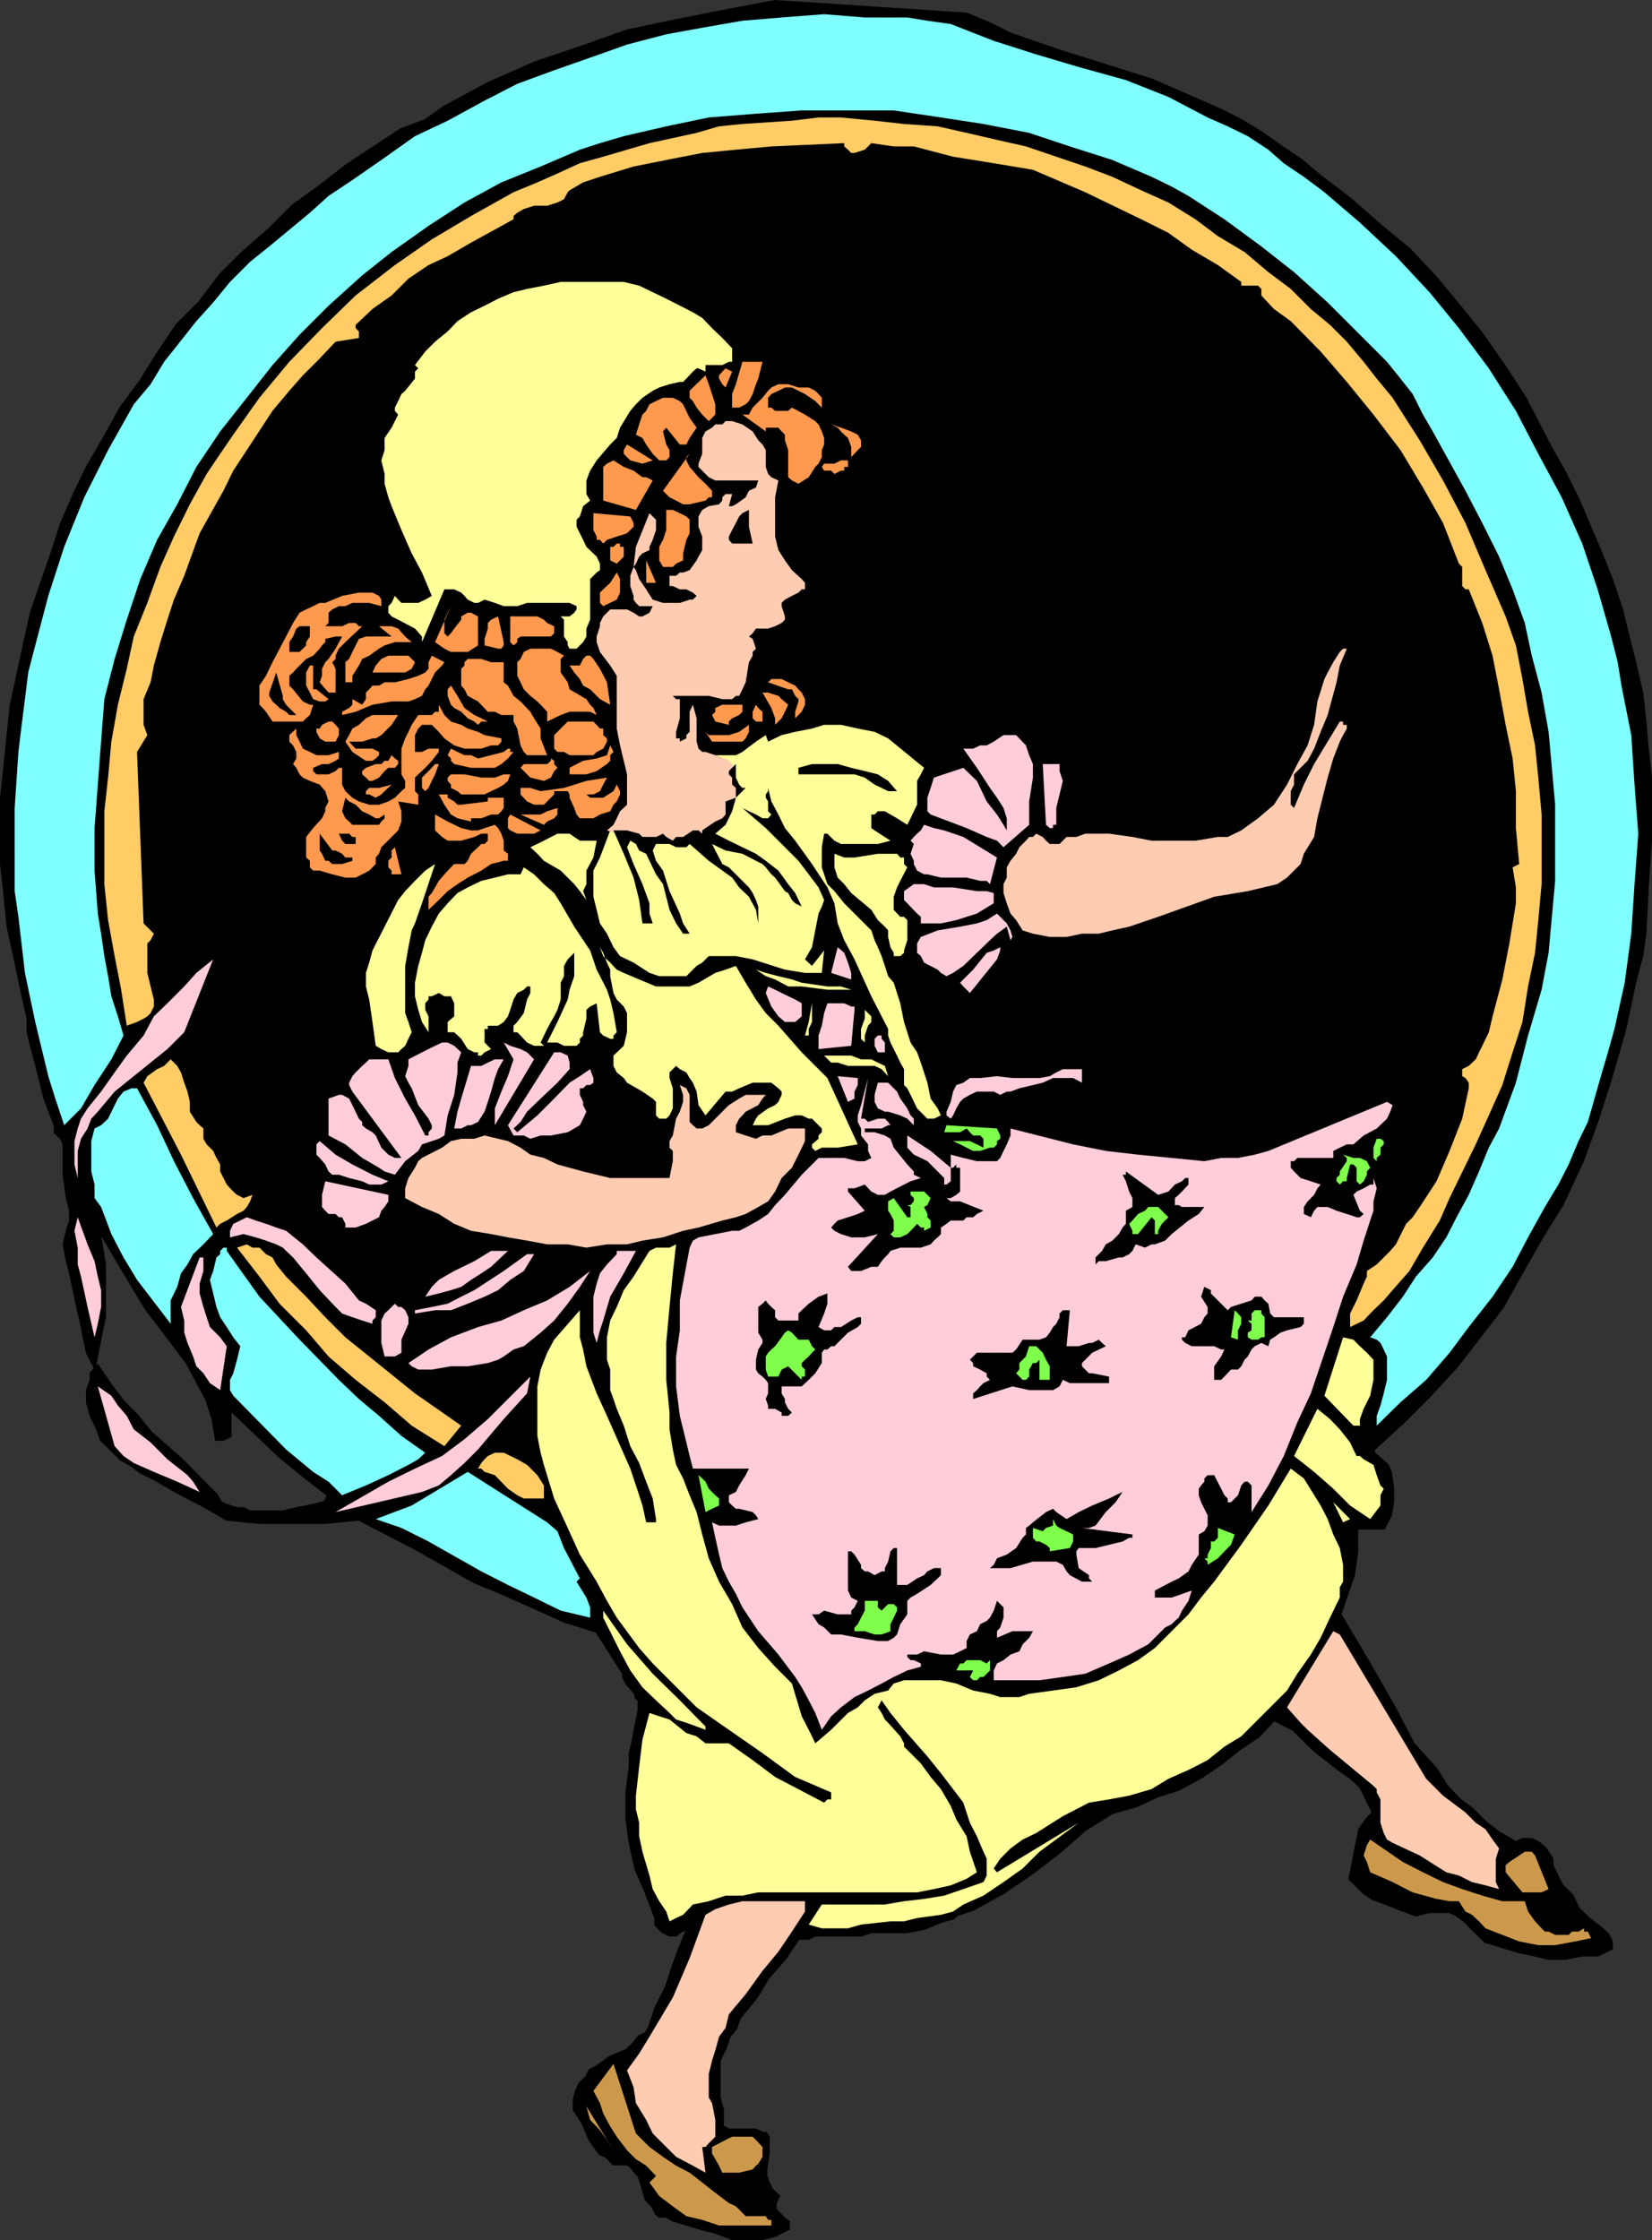 <svg xmlns="http://www.w3.org/2000/svg" width="353.68" height="479.483"><rect width="100%" height="100%" fill="#333333" stroke="none"/><path stroke="#000" stroke-miterlimit="10" stroke-width=".68" d="m206.942 3.041 5 2.102 4.398 2.2 10.5 3.597 19.703 6.203 10.098 4.398 4.8 2.102 4.301 2.2 4.301 2.597 4.098 2.902 4.3 2.899 4.301 3.601 6.301 4.8 6.5 5.7 6.2 5.098 5.8 6.203 4.797 5.797 5 6.203 5 7.2 4.102 6.3 5.8 11.2 2.899 5.097 2.8 5.703 4.801 11.297 2.2 5.5 2.199 6.5 1.402 5.8 1.399 5.5 1.5 6.5.699 6.2.5 5.8.699 6.2v13.5l-.7 10-.5 9.902-.698 4.8-1.5 5.7-2.102 9.899-2.898 10.101-2.899 9.098-3.3 9.101-4.403 9.399-4.297 6.902-4.101 7.2-4.301 7.699-5 6.5-4.801 6.199-5.797 6.3-5.703 5.7-5.598 5.101-.699.7v.699l.7.703.8.7 1.399 1.198.699 1.5.5 3.602v2.898l-.5 2.801-1.399 2.7h-5.8v5l-.7 5.1-1.402 4-1.5 4.4 4.3 7.199 3.602 6.199 4.098 7.203 3.602 7 5.101 5.7 2.098 3.398 2.699 2.902 2.8 2.098 2.903 2.902 2.899 2.2 3.601 2.097 1.399-.7h2l1.398.7 1.402 1.203 1.5 2.2v1.398l.7 1.5.699 1.402.699 1.398 2.203 2.2 1.399 2.902 2 1.898 2.8 2.2.801.699.7.703.699 1.398v1.5l-2.899 1.399h-3.3l-3.602.703h-3.598l-2.902-.703-3.399-.7-7.199-2.199-2.902-2.8-1.399-1.5-1.902-1.399-1.5-.7h-4.297l-2.902.7-3.301-1.2-4.297-1.702-1.5-.5-2.101-1.399-2.899-2.898 1.399-7.203.699-3.399 1.5-2.101 1.402-1.5-.703-1.399-.7-1.398-.698-1.5-.801-1.402-2.098-1.899-2.203-1.5-5.5-4.3-2.898-2.9-1.399-1.401-4.3-2.2-3.403 3.602-4.297 2.898-3.601 2.899-4.301 2.902-4.801 2.598-4.398 1.402-4.801 2.2-5 1.398-5.801 3.601-5.5 4.801-5.7 4.399-6.3 4.3-6.5 3.602-3.598 1.2-.699.698-2.601.7-3.602 1.5-3.598.699h-7.699l-2.203.703h-9.797l-1.402.7h-2.2l-2.898 4.3-3.601 4.098-2.602 4.3-3.598 4.399-.699 2.101-1.5 1.899-.703 2.203-1.398 2.898v7.899l.699 2.601v3.602l1.402.797h5.797l1.402.703h.7l.5.7v3.597l-.5 3.402v1.399l.5 1.402.699 1.5 1.5 1.398-.7 1.5v1.399l.7.703 1.402 1.5.7.398v1.5l-1.403.7-1.398.699-2.7.703h-6.5l-3.601-1.402-2.801-.7-6.297-1.898-1.402-.8h-1.5l-.7-.7-.699-1.402-1.402-1.5-.797-2.801-.703-2.2-.7-.699-.5-.699-.698-.8-.7-.4h-2.902l-1.398-1.5-1.5-.702-2.102-2.899-1.5-3.601-1.898-2.899v-2.101l.5-1.899.699-1.5 1.402-1.398.797-1.5 1.402-.703 2.899-2.098 3.601-1.5 1.399-1.402 1.199-1.5 1.5-.7.703-1.199.7-2.101.699-2.2 2.199-4.3 1.402-4.297 1.5-4.102 2.098-5.101-.7.8-1.398.7-.8.703h-1.403l-1.398-.703-.801-.7-.7-.8v-1.399l-2.101-5.5-2.2-5.101-1.198-5.5-.7-5v-5.797l.7-5.5v-2.902l.699-2.899.5-2.8.699-3.4v-2.202l-.7-.7v-.699l-1.898-2.199-.699-1.402v-.7l-5.8-9.097-7-2.203-6.403-2.899-6.5-2.898-6.297-2.602-12.703-7.199-12-6.2-7.2.7H55.544l-7-.7-5-2.901-5.601-2.899-5-2.902-2.899-1.399-1.902-1.5-2.2-1.199-4.3-4.3-.7-2.102-1.398-2.899-.8-2.898v-2.602l.8-2.199v-1.402l1.399-1.5 2.898 4.3 2.602 3.403 2.898 2.898 2.902 3.602 6.5 5.7 6.2 6.3 1.398 1.398.8 1.5 1.403.7 2.2.699h1.398l1.402.703h7l2.899-.703 3.601-.7 2.598-.699.699-1.5-5.5-4.3-5-4.098-10.598-10.102v5.801l-1.402.7h-1.5l-.7-4.301-1.398-4.301-2.199-4.098-1.902-3.601-5.801-7.7-2.797-3.601-2.203-3.598-8.398-14.101.699 3.601.699 4.3v11.298l-.7 3.3-.698 3.602-.7 3.598-1.5-2.899-.699-3.3-.703-3.598-.7-2.902-1.5-7.2-.698-2.601-.7-3.598.7-2.902.699-2.2v-2.097l-.7-2.703-.699-5v-6.5l-.5-1.2-1.402-1.398v-1.5l-2.2-5.7-2.097-8.401-.8-2.899-.7-2.902v-2.899l-1.402-6.199-1.5-7.2-1.399-6.3-.699-7.2-.703-6.202v-14.2l.703-6.398.7-7 .699-6.5 1.5-6.902 1.398-6.5 1.402-6.297 2.2-6.402 2.199-6.301 2.101-6.5 2.7-6.2 2.8-5.8 3.598-6.2 3.602-6.5 4.101-5.5 3.598-5.8 4.3-6.399 4.801-4.8 4.399-5.801 5-5 5.5-4.797 5.101-5.102 5.7-4.101 5.5-4.297 6.5-4.3 5.5-3.602 5.101-1.899 4.098-2.902 9.3-5 9.899-4.399 9.8-3.3 10.102-3.598 10.5-2.203 10.598-2.098 10.602-2 41 2.7"/><path fill="#7fffff" d="m203.543 5.143 9.2 3.598 9.097 2.902 9.102 2.7 10.101 2.8 9.098 3.598 8.402 4.402 4.297 1.898 4.3 2.102 4.403 2.898 3.297 2.899 4.3 2.902 4.403 3.3 7.598 6.5 7.699 7.2 7.203 7.7 6.297 7.699 6.402 8.601 5.801 9.098 4.797 9.203 5 9.297 4.402 9.902 3.301 9.8 2.899 10.099 1.398 5.5.8 5 2.102 10.601.7 10.598.8 10.5-.8 10.8-.7 10.602-1.402 10.5-2.2 9.899-1.398 5-1.5 5.101-2.8 9.8-2 4.099-2.102 5-2.2 4.3-2.898 4.801-3.601 6.5-3.301 6.3-4.297 6.4-5.101 6.5-4.102 5.5-5 5.8-5.5 4.8-5.098 5v-2.1l.801-2.2.7-2.601.699-2.899v-5l-.7-1.5-.699-1.402-.8-.7-1.403-.5 3.602-4.3 3.398-4.399 2.8-4.3 3.602-4.098 2.899-4.3 2.199-4.302 2.602-4.8 2.199-5 2.101-5.098 2.2-4.102 3.601-9.8 2.598-10.098 2.902-9.8 1.5-7.903 1.399-15.399v-16.3l-.7-7.899-.699-7.7-1.5-8.401-2.101-7.899-1.5-7-2.602-7.2-2.898-7-3.602-7.202-3.598-6.899-7-12.699-2.101-3.601-2.2-4.399-2.601-3.3-2.898-3.602-12.7-12.7-7.199-6.5-7-5.5-7.902-5.8-7.7-5-3.601-2-4.297-2.098-8.402-3.601-9.098-2.899-8.703-2.902-9.797-1.899-9.101-1.398-10.102-1.5h-19.7l-9.8.7-10.098.8-9.101 1.898-9.098 2.102-5.101 1.5-4.301 1.398-8.399 3.602-8.402 3.398-7.898 4.301-7.7 5-7.902 5.598-6.297 5-7.203 6.5-6.2 6.203-5.8 6.5-5.5 7-5.7 7.2-5.097 7.597-4.101 8-4.301 7.601-3.598 8.399-2.902 8.703-2.598 8.398-2.203 8.602-.7 9.098-.698 9.199-.7 9.3v9.102l.7 9.2.699 4.3.699 4.8.8 4.298.7 4.3 1.402 4.301 1.2 4.102-2.602 5.098-3.598 5.5-2.902 5-2.2 2.199-1.398 1.402-1.902-5.7-1.5-4.8-2.797-11.601-2.203-10.5-1.398-12-.801-5.5V172.94l.8-12 .7-5.797.699-5.5.703-5.703 1.5-5.797 2.797-10.602 3.402-10.5 4.301-10.601 5.098-10.098 5.5-9.8 3.601-4.301 2.899-4.801 6.902-8.7 3.598-4 3.601-4.398 4.301-4.3 4.098-3.301 8.699-7.2 4-3.601 5.102-3.399 6.199-4.3 7.199-5.098 7-3.3 7.902-4.302 7-3.601 7.899-2.899 7.699-2.699 7.902-2.8 8.399-2.2 7.699-1.402 8.602-1.5 8.398-.7 9.102-.699 8.699.7h9.101l4.301.699 5 .703"/><path fill="#fc6" d="m276.34 61.842 4.3 4.3 4.102 3.4 3.598 3.6 3.602 4.298 2.8 3.601 3.399 4.102 5.8 9.098 5 8.601 4.801 9.098 4.301 10.101 4.297 9.899 2.203 6.203 1.399 7.2 1.199 7 1.5 7.198.699 6.899.703 7.902v14.899l-.703 7.699-.7 7-1.5 7.203-1.198 7.598-2.102 6.5-2.2 7-2.898 6.5-2.8 6.199-5.602 11.5-2.098 4.8-3.601 5.801-2.899 5-3.601 4.102-1.899 2.2-2.199 2.097-2.101 2.203-2.899 1.398v-2.898l.7-1.402.699-1.399 1.5-3.601.699-1.5v-1.2l2.101-1.398 1.5-1.5 1.399-1.402 1.199-1.399 2.203-4.402 1.399-1.399 1.5-2.199 3.601-5.5 2.797-6.5 2.703-6.902 1.399-6.5v-1.2l-.7-1-.699-.398v-1.5l1.399-.7 1.5-1.401.699-1.5.699-1.399 1.402-2.902.801-3.399 2.098-7.898 1.5-7.703.699-4.297.703-4.3v-3.403l-.703-4.297 1.402-.703-.699-7.7v-7.898l-.703-7-1.5-7.2-1.398-7.6-1.399-7.2-2.203-7-2.898-7.2h-.7l-.699-.702v-4.098l-.703-.7-3.398-8.702-4.301-7.598-4.801-8-5.797-7.601-5.703-7-5.598-6.5-6.402-6.5-3.598-2.598-2.699-2.902v-1.399l-.703-.7h-3.598v-.8l-5-3.601-5.601-3.301-5-3.598-5.801-2.902-12-5.797-11.2-4.8-8.398-1.403-8.699-1.399-8.402-2.199h-4.301l-4.797-.7-1.402 1.4-2.2.699h-.699l-.699-.7-.8-.699v-.7l-15.602.7-7.598.7-7.203.699-7.7 1.5-7 1.402-7.198 2.2-3.602 1.198-2.898 1.7-.399.402-.8 1.5-1.403.7-2.2.698h-2.8l-2.2.7-1.398.8-.8.7v.699l-9.102 5-5 2.902-4.098 1.899-4.3 2.902-3.602 3.598-4.098 2.902-3.601 3.398v.7l.699.699v1.402l-5 .8-3.398 3.599-3.602 3.601-2.898 3.3-3.602 4.298-5.5 8.402-2.898 4.399-2.102 4.3-5.098 9.102-3.3 9.098-2.2 5.101-1.402 4.3-1.5 4.798-1.398 5-.7 3.601-1.5 3.602v5.5l.801 2.2-2.203 3.597 1.402 36.703 2.2 2.2-.7 1.398-.699.699v6.3l.7 2.903.699 2.797v1.5l-.7 1.402-.699.7-.8.5-1.403.699-2.2.8-1.198-7.699-1.399-7.2-1.402-7.702-.801-7.7v-15.597l.8-7.203.7-7.7 1.402-7.898 1.899-7.7 1.5-6.901 2.902-7.2 2.797-7.699 2.902-6.5 3.399-6.902 3.601-6.5 2.899-4.297 2.8-4.102 5.602-7.898 6.399-7.703 7-7.2 7.199-7 8.402-6.5 7.899-5.5 8.398-5 9.102-5.097 5.101-2.102 4.297-1.898 4.8-2.203 5-1.399 9.903-2.898 10.098-2.203 4.8-1.399 5-.5 10.602-.699 5.7-.7h4.8l7.2.7 6.3.7 7.2.5 6.199 1.398 6.5 1.5 6.199 1.402 6.5 2.2 6.199 2.1 5.8 2.2 6.2 2.899 5.8 2.601 5.802 3.598 4.8 3.601 5.7 3.399 5.101 4.3 4.797 3.602"/><path fill="#ff9" d="m136.84 61.143 5.8 2.797 5.7 2.902 2 1.2 2.102 2.199 2.199 2.101 2.101 2.2v2.898h-.699l-1.402.703h-3.598v1.398l-1.5-.699h-.402l-.801.7-1.398 1.5-.7.699h-.699l-2.203.5-2.2.699-1.398.703-2.199 1.5-1.402 1.398-1.2 1.399-2.199 3.601-.699 2.2-1.402 1.402-2.899 3.398-1.402 2.2-.797 2.101v2.899l.797 1.402-1.5 1.2-.7 2.198-.698.7v1.5l.699 1.402.699 1.398.703 1.5 2.2 2.102.699 1.5v1.398l-.7.5-1.402 1.399v8.703l-.797 1.898v1.7l-.703 1.199-1.398 1.402h-1.5l-.399-.7v-.702l-.8-1.2v-3.597l-.7-.703h1.899l1-.797.5-.703v-.7l-1.5-.699h-9.102l-2.098.7h-2.902l-1.898-.7-2.2-.699-1.402.7h-.797l-1.402-.7-.7-.8-.699-.7-1.5-.7h-2.101L90.34 137.44v-1.2l-1.5-1.699-3.598-1.898-1.402-.703-.7-.797v-1.402l.7-.7.703-1.5.7.801.699.7h3.601l1.5-.7 1.399-.8-2.102-5-2.2-4.102-2.198-5-2.102-5.098-.7-1.902-.8-2.899v-2.101l-.7-2.899.7-2.199v-2.601l1.5-2.2 1.402-2.8-.699-.801v-.7l.7-1.398.699-1.5.8-.7 2.098-2.6v-1.5l.703-.7-.703-.7 2.203-2.901 2.098-2.098 2.699-2.203 2.102-2.2 2.898-1.898 2.902-1.402 2.899-1.5 3.3-1.399 2.899-.699 3.602-.7 3.601-.8h13.5l3.297.8"/><path fill="#ff994d" d="m163.242 77.44-.902 3.601-.5 1.2-.7 2.101-.8 1.5-.7.7-1.398.699h-1.5v-2.899l.801-2.101 1.399-4.801h4.3m-7.902 5.5-.7-.7-.698-1.199v-.699l.699-.8.699-.7 1.402.7-1.402 3.398m-2.2 5.8-1.398 1.403-1.402-1.402-1.2-1.5-.8-1.399-.7-.7v-1.5l.7-.702 2.703-2.598.7 1.899.699 2.101.699 2.2v2.199m22.801-2.2v.7l-1.399-1.399-2.203-1.5-1.398-.7-1.399-.702h-1.5l-1.402.703-1.5.7-.7.8v2.098h.7l.8.699h2.801l.801-.7 2.797 1.5 2.203 1.403.7.7.699 1.5.5 1.398v1.402l-.5 1.2v1.5l-.7 1.398-.699.699-1.402 2.203-2.2 1.398-1.398-.699-.8-.7v-5.8l-.7-2.101v-1.2l-.703-.699-.7-.8h-2.698v.8l-5-3.601h1.398l.8-1.5 2.102-2.098 1.2-1.5.699-.703 1.5-.7h2.101l2.2.7h2.199l1.402.703.7.7.699.8v1.398m-26.802 5-1.5 2.2-.698 1.402h-1.399l-2.902-3.602-.7.801.7 2.8.699 1.2v1.5l-.7.7h-1.5l-1.398-1.4-1.402-2-.797-1.401-1.402-.7.699-2.199.703-2.101.797-.801.703-1.399 1.399-.699 1.5-.7h2.101l1.5.7.7.7 1.398 2.898 1.5 2.101"/><path fill="#ff9" d="M142.64 179.94h6.903l1.5-.797 1.399-.703 1.5-1.2.699-1.398.699-1.5 1.402-2.101.801-2.2.7-1.398-.7-1.5-.8-2.8-.7-1.5-1.402-.5-1.5-.7h4.402l1.399-.703 2.898-2.2 2.102-1.398.5 1.399 2.898-1.399 2.902-.7 3.598-.702 2.602-.797h3.601l3.598.797 3.601.703 2.899 1.398 7.699 6.301-.7 1.399-.8 1.402v5.098l-.7 1.402-.698 1.5-.7 1.398-2.199-1.398-1.402-.8-1.2-.7h-1.5l-.699.7h-.699v2.898l.7.5 3.398 2.199-2.7.703h-7.898l-1.402-.703-1.5-1.5h-.7l-.5 2.902v4.3l1.2 3.599 1.5 1.5 2.101 2.601 5.801 5.8.7 2.099.699 1.5.8 1.902.7 2.098.699 2.199 1.199 1.402 1.402 4.399.801 4 .7 2.199.699 2.203 1.398 2.098.8 2.199 1.403 4.3.7 3.403 1.5 2.098.699 1.5-1.5.699h-1.399l-.703-.7-1.5-1.5-1.398-2.898-.7-1.402-.699-.7v-3.398l-.8-1.402-.7-1.5-1.402-2.797-.5-1.5v-1.402l-3.598-7-3.601-7.899-2.2-4.101-1.402-3.598-.7-4.3-1.5-3.403-3.3-5-3.598-5-2.199-2.7-1.402-2.898-1.5-2.8-.7-2.9v.7l-.5.7v.699l.5.8v2.102l.7.7-.7.8h-1.199l-1.402-.8-1.5-.7-1.398-.703 5 4.3 7 7 2.199 2.903 2.101 2.797 1.2 2.703-.5 1.398-.7 1.5-.699 3.602-.703 3.598-.7 1.199-.8 1.402 1.5 1.399 2.602-3.301-.5 4.8h-3.602l-4.297-.699-6.902-2.199-3.598-.7h-5.8l-1.403 1.4-1.2.699-2.198 2.199h-5.801l-2.098-.7-3.402-2.199-2.899-1.398-1.402-1.902-1.398-2.899-1.5-2.2-.7-2.901-.699-2.801v-5.598l1.399-2.8 2.199-5.801 5 1.402 2.699.797h4.3"/><path fill="#ffccb2" d="M163.942 98.541v1.399l.5 1.5.699.703 1.5.7-.7 3.597v8.402l.7 2.899 1.402 2.199 1.5 2.101 2.098 1.899.699.8v1.403h-.7l-.698.7-1.399.698-1.5.801-.703.7v.699l.703 2.199v.703l-.703.7-1.398.698-1.5.5h-2.602l-.7 1-.8.7.8.5.7 2.101-.7.7v.8l-.8 1.399-.7 4.3-.698 1.5-.7 1.399h-.699l-.8.703h-2.102l-2.899-.703h-7.699l.7.703h.8v4.098l-.8 2.902v1.398h.8v.7l1.399-.7v-.699l.699-.7v-4.3l.699-1.5.8 2.899v5l.403 1.5.797.699h.703l2.098.703 1.5.7h.699l.703.5.7.698.8 2.2v.699l.7 1.5v1.402l-.7.7v1.5l-1.5 2.1-.703.7-.7 2.2-1.5 1.199-1.398.699-1.402.703-2 .797h-6.398l-4.399-.797h-3.3l-4.301-1.402 1.398-1.2.703-1.398.7-1.5 1.5-1.402v-6.5l-1.5-6.2-.7-3.601v-11.297l-1.402-2.203-2.2-2.899-.699-2.101v-1.2l.7-2.199v-.699l.699-1.402.8-.797.7-.703h3.601l1.399.703 1.199.797h.703l1.5-.797.7-1.402h-2.903l-.7-.7-.5-.699v-.8l-.698-2.102v-2.2l.699-1.898.5-4.3 2.902-7.2 1.399 1.399v2.199l-.7 2.101-.699 1.5v.7l-1.5.699-.703.703-.7 1.5-.5.7.5.698.7 1.899 1.5 2.203 1.402 2.2 2.2.698h3.601l2.098-.699h.699l.8-.8-.8-.7-1.398-.7h-1.399l-1.5-.702h-.703v-2.2h1.402l.801-.699h.7l1.398-.5 1.5-2.101.402-.797.797-1.402v-2.899l-.797-2.101v-2.2l.797-1.398 1.402-.8 2.2-.403.699-.797v-.703l.699-.7h1.402l-.699 2.602h.7l.8-.402 2.098-1.5.699-1.399 1.5-.699.5-1.5h-9.2l-1.398-.7-1.402-1.401-.797-.801v-.7l.797-2.097V93.74l.703-1.399 1.399-.8.699-.7h1.5l.699-.7h1.402l2.2.7 2.199 1.5 1.199 1.899.902.902.7 1.2v2.198"/><path fill="#ff994d" d="M184.34 94.24v1.403l-.7.7-1.398 1.5v-2.2l-.699-1.902-.8-.7-.7-.699-.703-.8-1.398-.7 2.101.7 2.2.8 1.398.7.699 1.199m-44.598 4.3-2.199.7-2.601-.7-1.399-1.398v-.8l.7-1.2 5.5 3.398m7.897 9.399h-1.398l-1.5-.797-1.402-.703-1.398-1.399 5.699-7.898-.7.7v.698l.7 1.399.699.8 1.203 1.403 1.5 1.398 1.399 1.5v1.399h-.7l-.699.703-3.402.797m-7.899-5.098-3.601 6.3-7-2V99.94l.8-.7 1.399-.699 2.203 1.399 2.098.8 1.902 1.403h.797l1.402.7m41.801-4.302v1.399h-.8v.8h-.7l-1.402.7-.7-.7h-1.5l-.5-.8.5-.7h2.2l1.402-.699h1.5M147.64 113.44v.703l-.698 1.398-.7 2.899v1.5l-1.5.703-.699.7h-2.101l-.801-1.403v-2.899l.8-1.5.7-2.101v-4.297l-.7-.8.7.8h1.402l1.5.7 1.399.698.699.7v2.199"/><path d="M161.14 116.342h-4.398l-.699-.8v-.7l.7-1.402.8-1.5.7-1.399.699-.699 1.398-.7v3.599l.8 3.601"/><path fill="#ff994d" d="m134.942 110.541.699 1.399v.8l-.7.7-.699.703-2.199.7-2.101.698-.801.801-.7-.8h-.699v-.7l-.699-1.402v-3.598l7.899.7m-2.2 9.398-.699.703-1.402-.703v-2.899h.699l.703-.699h.7v.7h.8v2.1l-.8.798m7.699 4.8h-2.102v-4.8zm-8.399 3.602-2.902 1.399-.7-.7v-2.199l.7-.7 1.5-1.401 1.402-2.2.7 1.399v2.902l-.7 1.5M81.64 129.74l-2.597-.699h-3.601l-1.5.7h-1.399l-1.402.699-.801.703v2.2l-.7.698h3.602l1.5-.699h1.399l.699.7h.703l-3.601 3.398-1.399 1.402-.703 1.5v.7l-.7.699.7 1.402v5.098h-1.5l-1.898-2.2.5-1.398v-1.5l.699-1.402.699-.7 1.5-2.199 1.402-2.601H71.84l-2.2.5v-1.2 1.899l-.698.703-.5.7-1.399 1.5-1.5.698-1.402 1.399-.7.703-.699.797-.8.703v2.098l.8.8 2.098 2.602 1.5.7h.703l-.703 2.198-.797.7-.703.699h-6.5l-1.398-2.098-.7-.8-.699-.7v-4.101l1.399-2.098 1.398-2.902 2.902-5.5 1.5-2.899 1.399-2.2 1.402-.702 1.5-.7 1.399-.699h1.199l3.601-1.5 3.598-.699h2.902l1.399.7.5.8v1.399m13.499 5.8.7.7.703-.7.7-1 1.5-1.898v-.703l1.398-.797h.699l1.5.797v6.203l-2.2 1.398h-3.597l-1.402-.699-2-1.402 3.402-7.7-.703 1.403-.7 1.5v2.898m23.5 0-.698.7h-6.5l-.7.5v.699l-.8.703-.7-.703v-5.5h5.801l1.399.703.699.7 1.5.698v1.5m-10.801 1.899v.703l-.5.7h-.7l-2.898-.7v-1.402l.7-2.2v-1.199l.699-.7 1.5-.702 1.199 5.5"/><path d="M66.34 134.041v2.2l-.797 1.199v.703l-.703.7-.7.698h-2.198v-2.101l.8-1.2.7-1.699.699-.5h2.199"/><path fill="#ff994d" d="M88.14 137.44h-3.597l-2.203.703-1.2.7-2.097 1.5-1.5.698-.703 1.399-1.398 2.203v1.398h-1.5v-4.3l.8-.7.7-1.5.699-1.398.699-1.402 1.5-.5h5.5l-2.7-2.2h2.7l1.402.5 1.5 1.7 1.399 1.199m32.601 2.902-.699.7v2.898l1.5 2.101.399 1.5 3.601 2.102.797 1.2.703.698.7 1.5-1.403-.699h-4.398l-1.899.7-2.902 1.398v-2.098l-1.399-1.5-.699-.7-1.5-1.202-1.402-1.399-.7-1.5-.699-1.398v-2.902l.7-.7.699-1.5 1.402-.699h4.399l1.398.7 1.402.8"/><path fill="#ffccb2" d="m288.34 138.842-1.5 3.598-.7 3.601-1.898 7-1.5 3.602-1.402 3.598-1.398 2.601-2.899 2.899v2.199l-.703 1.402v2.899l.703.699 2.098-5 2.199-4.399 5.5-9.101h.703v.703h.797v.797l-.797 1.402-.703 1.399-1.398 3.601-1.2 4.098-2.199 8.703-.703 4-2.2 3.598-.698 2.199-1.399 1.402-1.5 1.5-2.101 1.399-6.301 1.5-7.2 1.199-12 4.3-6.199 2.102-3.601.8-2.899.7h-3.601l-3.301.7h-3.598l-3.601-.7-2.2-.7-1.398-2.202-1.203-1.399-.797-2.199-.703-2.2v-1.901l.703-1.399v-2.2l.797-1.401 1.203-1.5.7-1.399 1.398-1.402.699-.797h.8l.7-.703 1.402.703.7.797.8.703h2.098l1.5-1.5h2.102l1.898-.703h5.102l5 .703 4.101.797h9.399l4.8-.797h2.098l2.902-1.402 3.598-2.598 3.402-2.902 2.801-4.301 2.2-4.399 2.199-4 1.398-4.398.703-5 1.5-4.8.7-1.403 1.199-2.2 1.398-2.199.703-.699h.797"/><path fill="#ff994d" d="m88.84 141.74-.7 1.403-1.398.797h-7l.7-1.5 1.199-1.399 1.5-.699h4.3l1.399 1.399"/><path fill="#ff994d" d="m95.14 141.74-.5.7-1.5 1.5-1.398 2.8-.699.801-.703 1.399-1.5.703-1.398.5H83.84l-4.098.7-3.601 1.5-2.899.698v-.699l1.5-.8.7-.7v-1.2l2.101 1.2.797-1.2v-1.401l.703-.7.7-.8h1.398l1.199-.7h2.203l2.899-.699 2.101-.7 1.5-.702.7-.797v-1.402l.699-1.399 2.699 1.399m35.499 9.101-2.198-1.2-2.102-2.1-1.5-.801-.7-1.399-1.198-1.402-1-1.5h2.199l.699-1.399.703-.699h.797l.703.7 1.399 2.1 1.5 2.9.699 4.8m-22.801-9.102v4.301l.902.7 1.2 2.199 1.5 1.203 2.101 2.2.797 1.398 1.402 2.199v2.101l1.399 3.602h-4.301l-.7-.703-.698-1.399-.7-3.601-.8-1.5v-1.399h-2.602l-1.398-.699h-1.5l-2.102-2.2-2.2-1.202-.698-1.399-.7-.8v-3.598l.7-.703v-.7l.699-.699h2.902l2.098.7h2.699m-40.098 5.8 2.598 2.102-.7.5h-1.198l-1.399-.5-.703-1.402-.797-1.5v-2.801l.797-1.5h.703v5.101h.7"/><path d="M63.442 153.041h-1.5l-.7-.699-1.402-.8-.7-.7-.8-.7-.7-1.202v-.7l1.5-4.3 1.403 5v.703l.7 1.2 2.199 2.198"/><path fill="#ff994d" d="M172.34 149.643v1.2l-.7 1.5-1.398 1.398v-1.399l.7-2.2v-.5l-.7-.702-.699-1.399h-.8l-4.301-1.5.699-.699h2.199l1.402.7 1.5.699.7.8.699.7.699 1.402m-67.898 4.797h-1.399l-.703.703-.797-.703-1.402-.7-1.399-1.398-1.5-.8-.699-.7-.703-1.902v-1.399l.703-.8 1.399 2.199 1.5 2.601 2.101 1.5 1.5.7 1.399.699"/><path fill="#ff994d" d="m168.742 150.842-.699 1.5-.703 1.399-.7.699-.698.703v-1.402l-.801-2.2-1.899-3.3h1.2l2.199.699.699.703 1.402 1.2m-9.8-.001v1.5l-.7.7-1.5.699-.699.699v.703l-2.902-.703-.7-1.399.7-.699v-.8l1.5-.7h4.3m4.301 2.898v.7h-1.402l-.7-.7v-1.398l.7-1.5.5.7.902.8v1.399m-55.902 4.3v.7l-.7.8h-1.5l-2.097.7h-3.601l-2.2-.7-2.101-1.5-1.2-1.398-1.5-1.5H90.34l-.797.797-.703 1.402v3.598h1.5l1.402-.7h2.2v.7l-1.5 1.902-1.399 1.5-1.5 1.399-.703.699v2.902l.703.7v2.199l-4.3-.7.699 2.102v2.2l-.7 1.898-3.601 3.601-.5 1.399-.7.8v1.399l-1.398 1.402-1.5.8-1.402.7h-2.2l-2.8-.7-2.7-.8h-1.398l-.703-.7v-1.401l-.797-.7v-4.398l1.5-1.902 1.899-2.098.699-1.5v-.703l.699-1.399-.7-2.199-1.198-1.402-2.102-.797-1.5-.703-.7-.7-.698-1.398-.7-.8.7-1.2v-1.402l-.7-1.399-.8-.8v-1.399l1.5-1.402v1.402l.699 1.399.699 1.5 1.5.699 1.402.703h2.598l2.203-.703v1.402l-.703.5-1.5.7h-1.398l-1.899.8v.7l.7.699h2.597l1.5-.7.703-.699h.7v3.598l.699 1.402 1.5 1.399 1.398.8 2.203.7h2.098l2-.7 1.402-.8 1.399-1.399.8-.7v-1.5l-.8-1.401v-5.5l.8-2.2.7-1.398.699-1.5 1.402-2.102h2.899l.699-.699h.8v-1.5l1.2 2.2 1.402 1.398 2.2.703 1.398.797 2.199.703 1.402.7 3.598.698"/><path fill="#ff994d" d="m85.242 153.041-1.402 2.102-2.2 2.2-1.198.698h-.7l-2.199.7h-2.8l.699.8.699.7h3.601l1.399.699v.703l-.7.7-.699.5H78.34l-.797-.5-2.101-1.403-1.5-2.2.8-1.398.7-1.402 1.398-.797 1.5-1.402 1.402-.7h5.5m44.7 5.699-.801 1.5-1.399.7-.699.703h-5.101l-1.2-.703h-1.402l-.7-.7v-2.898l2.903-2.902h5.5l1.399 1.5h.699v1.402l.8.7v.699m-58.101-.001h-2.2l-1.198-.699-.7-1.398v-.703h.7l.5-.797 1.398-.703h.8l.7.703.703.797v1.402l-.703 1.399m88.5-3.598v1.5l-.7 1.398-.698.7h-6.5l-1.399-2.098.7.7h4.3l2.2-.7 2.097-1.5"/><path fill="#ffccd9" d="m220.34 176.541-5.5 4.801-1.398-1.402-2.2-.797-4.3-1.902-7.7-2.899-.699-.7v-2.901l.7-2.098.699-2.203 6.3-2.098 2.899 2.8 2.101 4.4 2.2 2.8 1.398 2.2.703 1.199v-2.598l-.703-2.203-1.398-2.2-1.5-2.097-2.801-4.3-2.899-4.102h2.098l1.5-.7h1.402l1.5-.8 2.098-1.399h2.703l2.098 2.2.699 2.1.8 1.9v2.898l-.8 5.101v5"/><path fill="#ff994d" d="M125.543 165.74h-3.601v-1.398l1.5-.8 1.398-.7 2.902-.5 2.2-.7.699-2.1.699 1.398-.7.703v1.2l-.698.698-2.2 1.5-2.199.7m-15.601-4.801-1.2 1.402-1.402 1.2-1.398.8h-5.102l-3.598-.8-.699-.7v-.5l-.703-.7.703-1.401 1.399.699 1.5.703h1.398l1.5.7 2.8-.7 2.7-.703.902-.7h.5v.7h.7m-25.399 3.402h-1.402l-.801.7-1.2 1.398-1.398.703h-.699l-.703-.703-.797-.7v-.699l.797-.699 2.102-.8h1.199l.699-.7h.8l.7-1.2.703.7.7.5v.7l-.7.8m31.899 2.801-2.899-.703-.703-.7-1.398-1.398.699-.8h5l.8-.7v-.5l.7.5v.7l.699.8-.7.7-.698 1.398-1.5.703"/><path fill="#ffccd9" d="M226.84 163.541v1.5l.703 2.102-.703 2.898-.7 2.899v3.601h-.698v.7h-.7l-.8-.7-.7-13h3.598"/><path fill="#ff994d" d="m93.942 163.541-.801 2.2-.7 1.402-.699 1.5-.699.7-.703-.7v-2.203l.703-.7 1.399-1.398.699-.8h.8"/><path d="M157.543 163.541v2.899l.7 1.5.699.703h.699l-2.098 2.098-.8 2.902-1.403 2.898-1.398 1.2-.801.699 2.902 1.5 2.899 1.402 2.898 1.399 2.102 1.5 2.699 2.101 2.101 2.899 1.5 1.902 1.399 2.898-1.399-.699-.699-.7-.8-1.5-.7-.401-2.101-2.899-.801-.7-1.2-1.5-.699-.702-1.402-.7-2.898-1.5-3.602-.699-2.898-1.398.699 1.398.8 1.5.7 1.399 1.402.703 4.297 4.297.8 1.203.7 1.5.5 1.398v3.602l-.5-2.902-1.5-2.801-2.098-2-1.5-2.098-5-3.601-4.101-3.598-.7.7h-2.199l-1.402-.7h-2.898l-.7 1.398.7 2.2 1.5 2.101 1.398 4.399 2.203 4.8.7 2.102 1.398 2.2h-1.399l-1.5-2.2-1.402-2.902-1.398-5.5-1.5-2.098-1.399-2.902-.703-1.5-1.5-.7-.7-1.398-1.198-.703-.7 1.402 1.399 3.598 1.902 4.3 1.5 4.102v2.2l.7 2.1h-2.2l-.703-5-1.2-4.8-2.097-5.101-2.203-5h2.902l2.598.699.703.703h2.899l1.5-.703.699.703 1.402.797.7-.797h1.5l2.097-1.402h1.203l.797.699v-.7l.703-.5 2.098-1.398 1.5-.7.699-.8v-2.8l2.203-.801v-2.098l-.8-.703v-1.5l-.7-.7v-.699l1.5-1.5m34.5 5.801h-1.902l-1.399-.7-1.5-.702-2.101-1.5-2.2-.7h-12v-1.398l2.899-.8h5.5l2.902.8 2.899.7 2.8.699 2.2 1.402 1.902 2.2"/><path fill="#ff994d" d="m109.242 165.74-.5 1.403-.902.797-1.2.703-1.5.7-1.398.698h-5l-.8-.699-1.399-.7v-.702l-.703-.797v-.703l.703-.7h2.899l3.601.7h2.899l1.898-.7h1.402m20.7.7-.801 1.5-.7 1.402-1.398.7h-1.5l.797.699h2.8l2.2-1.399.703-1.402.7 1.402v.7l-.7 1.5-.703.699-.7 1.402-2.198.7-1.399.8h-2.902l-.7-.8-.5-1.403-1-2.2v-.699l-.398-.699h-2.902v.7l-2.2 2.199h-2.101l-1.5-.7-1.398-1.5v-1.398h2.101l2.2.7 5-.7 4.8-1.5 4.399-.703m-46.102 1.5-1.5 1.402-.7.7-1.198.699-1.399-.7h-.703v-.699l.703-.7h2.098l2.699-.702m20.602 3.601v-.8h3.398v2.199l-.5.703-.7.7h-1.5l-2.097.8h-2.203v.7l-2.898-.7-1.399-.8-1.402-2.102-1.2-2.2h1.899v.7l1.402.8.7.7h.8l5.7-.7"/><path d="M82.34 174.342v.8l-.7.7-.5.7h-5.698l-.7-.7-.8-.7-.7-1.5.7-2.901.8.8 1.399.7 1.402 1.402 1.5.7 1.399.8h.699l1.199-.8"/><path fill="#ff994d" d="M119.34 172.94v1.402l-.7.8-1.5.7-.698.7-5-2.2h4.3l1.399-.7 2.199-.702m-13.398 3.601.699.7.699 1.199.5 1.5v2.101l.902.7v1.5h1.2-2.102l-2.7.699-2.097 1.402-2.902 1.5-2.2 1.399-2.101 1.5-1.898 1.902-2.2 2.098v-2.801l.7-.797.699-1.203.8-1.399 1.2-1.398 1.402-1.5.7-.703h2.199l.699-.7.699-1.5 1.5-1.398.703-.7h.7l.699-.702v-1.5h-1.399l-1.5.703-2.8.797H95.84l-1.2-.797-1.5-1.402v-3.399l2.7 1.5 2.902 1.399 2.098.5h1.5l1.402-.5 2.2-.7m9.8 1.199-1.402.7h-3.598l-1.5-.7-.5-.5v-2.097l.5-.8 6.5 3.398"/><path fill="#ffccd9" d="m213.442 183.541-1.5 5.7-.7-.7h-1.402l-2.898-.699h-5.5l-2.899-.7h-.703l-1.5-.8-.7-1.402v-.7l-.698-1.5.699-2.097-.7-.703.7-.797.699-.703.8-.7.7-1.199 2.102.7 2.199.5 4.101 1.402 7.2 4.398"/><path fill="#ff9" d="m127.742 179.94-.699 3.601-1.5 2.801v2.899l-.703 1.5.703 1.902-1.402-1.902-1.2-1.5-2.898-2.899-3.601-2.101-1.399-1.5-1.5-1.399 2.899-1.402 2.898-1.5h2.602l1 .703 1.199.797h3.601"/><path d="M76.14 179.94v.703h-2.198l-.7-.703-.699-1.5h2.2l.699.703h.699v.797m-.699 3.601v.7l-2.2.699h-2.101l-.801-.7h-.7l-.698-1.5-.5-.699v-3.601l2.699 3.601h.699l1.402.7.7.8h1.5"/><path fill="#ff994d" d="M85.942 187.143H83.84v-.8l-.7-.7v-1.402l.7-.7v-1.5l.703-.699 1.399 5.8"/><path fill="#ff9" d="M194.242 196.94v4.3l-.699 2.2v.5l-.8.703h-1.403v-.703l-.7-1.2-.5-2.199v-1.398l-.698-.8-1.5-1.403-1.399-2.2-4.3-3.597-1.5-1.902-1.403-1.399-.7-2.2v-2.901l2.102.8h2.2l5-.8h4.101l.7.8h.8v1.399l.7.703-1.5 2.898-.7 1.399-.703 2v2.8l1.402 1.5h.801l.7.7m-101.103-12-2.8 8.402-1.5 4.3-.7 1.5-.698 3.599-.7 4v10.101l.7 1.899.699 2.199-.7 1.402-.699 1.5-.8.7-.7.699h-2.101l-1.5-.7-1.2-.699-.699-5.101-.699-4.801-.703-2.797v-2.902l.703-2.2.7-2.601 2.597-5.098 2.902-5.7 1.5-1.901 2.098-2.2 2.203-2.199 2.098-1.402"/><path fill="#ff9" d="m126.34 203.44 1.402 4.101 2.2 4.301.699 2.098.699 2.902.703 4.098-.703.703v.7h-.7l-1.5-.7-.698-.703-.7-6.2-1.402.7-.797.703v1.898l-.703 2.899v.703l-.7.7v.8l-.698.7h-2.7l-1.402-.7h-2.2l2.2-4.402 2.203-4.801.399-2.098 1-2.902v-5l-1.399 1.402-.8 1.399v2.199l-.7 1.402v3.598l-.703 2.203-.7 1.398-.698 1.2-.801 1.5-1.399 2.902.7.7h-2.102l-1.5-.7-1.398-1.5-.7-.703h-.8v-1.399l.8-.8 1.399-1.899.699-2.902.703-1.399v-1.398h-.703l-.7.7-1.398.698-.8 1.399-.7 2.203-.5 1.398-.902 1.2-1.2.8h-2.198v.7h-.7v2.902l1.399 1.398-1.399.7-.699.699h-.703v-.7h-.797l-1.402-.699-1.399-2.199-1.5-1.402H95.84v-2.2l1.402-1.199v-2.8l-.699-1.5h-1.402l-1.2-.7-1.5.7h-.699v.699l-.699.8v1.403l.7 1.398v3.399l-1.403-2.2-.797-2.597-.703-2.902v-2.899l.703-3.601.797-2.801.703-2.7 1.399-2.898 1.5-2.8 1.898-2.2 2.102-2.2 2.199-1.202 2.902-1.399 2.899-.699 2.8-.7h2.7l.699-1.5 2.199 1.5 2.102 2.099 2.199 1.902 1.402 2.2 2.899 5 3.398 5.097"/><path fill="#ffccd9" d="M212.742 191.143v2.2l-3.601 2.198-4.399 1.399-3.3.703h-4.301v-1.402l-.801-.7-2.098-2.199-.699-.7v-1.901l2.098-1.5h2.199l2.102.699h4.101l5.098.8h2.101l1.5.403m4 9.398-.402.7-.797-2.899-2.101 1.5-1.5 1.399-2.801 2.699-2.899 2.8-2.199 1.5-1.402.7-1.2-.7-.699-.699-2.902-1.5-.7-1.398-.8-.703v-2l.8-1.399 3.602-1.398 4.801-.8 3.598-.7 2.101-.703 2.2-1.399 2.101 2.102.797 1.5.402 1.398"/><path fill="#ffccd9" d="m213.442 205.342-5.801 7.2-1.399-1.4-.699-.8 2.797-2.8 2.902-3.602 1.5-.5 1.399-.7v.7l-.7 1.902"/><path fill="#ff9" d="M140.442 211.143h7.199l1.902-.8 3.598-2.102 2.199-.7 2.203-.8 2.098 3.601 2.199 3.598 2.102 2.902 2.699 2.7 5 5.699 5.5 5.5 6.5 14.199-4.301.703h-3.398l-1.399.7-.703-.7v-.703l1.402-1.2v-.699l.7-.699v-.8l-2.102-2.102h-.7l-1.5-.7h-1.398l-2.199.7-3.601 1.402h-3.301l.699-1.402.5-.7 2.102-1.5 1.5-.699.699-.699.699-1.5v-.7l-.7-.702-1.5-1.2h-4l-2.898 1.2-1.5.703h-1.402l-4.297 5.098-1.5-2.2-.402-2.898-.801-1.902-.7-1-.698-1.2-1.399-.699-.8-.7-.7.7-.703.7v1.199l.703 2.199v4.3l-.703 1.5-.7.7h-1.5l-.698-.7v-2.898l-.7-.7-2.199-1.5-3.3-1.901-.7-1-1.5-1.2-.703-1.398v-2.203l2.203-2.098.7-2.902v-4.098l-.7-1.402-1.5-1.5-.703-1.399-.7-3.601v-1.399l-.698-1.5-.801-2.101-.7-1.2.7 1.903 1.5 1.398 1.402 1.5 1.5.7 3.297 1.402 3.602 1.5"/><path fill="#ffccd9" d="m182.242 209.643-4.3-1.402 1.398-5.5 1.402 1.199.801 2.101.7 2.2v1.402M39.442 220.94l-3.602 3.601-3.598 2.899-4.101 3.3-3.598 2.903-3.601 4.297-1.399 1.5-.8 2.101-1.403 2.2-.7 2.601v5.8l-.698-2.901v-5l.699-2.7.699-2.101 1.402-2.2 2.899-3.597 2.902-4.102 2.598-3.601 3.601-4.297 2.2-4.102 2.898-2.8 3.602-3.598 2.601-2.902 3.598-2.899-6.2 15.598"/><path fill="#ff9" d="M182.242 211.842h-5.101l-5.5-.7h-2.899l-2.8-1.5-2-.702-2.102-1.399 2.102.7 2.699.699 2.902.703 2.098.7 5.5.8h2.902l2.2.7"/><path fill="#ffccd9" d="M170.242 218.74h-2.199l-1.402-1.199-1.5-2.101-1.2-2.899.5-1.398 1.5.7 1.399.698 2.902 1.399 1.399.8v2.801l-1.399 1.2m12.7-2.598-.7 7.7-7 .698v-2.898l.7-2.102.5-2.699.699-2.101h3.601l1.5.699h.7v.703"/><path fill="#ff9" d="m172.34 221.643.8-2.902.7-4v4l-.7 1.5v1.402h-.8m12.8 1.5-.8-.8v-2.102l.8-2.2v-1.898l.7.7.703.698v1.2l-.703.8-.7 2.102v1.5"/><path fill="#ffccd9" d="M189.442 225.24h-1.5l-.7-1.398v-1.5l.7-.7h.8v.7l.7.8v2.099m-94.302 17.8-1.198.7-1.5.5-2.102.699-.797 1.402-2.8 2.2-2.2 2.898-2.203-.7-1.2-.8-3.597-2.098-3.601-2.902-3.602-1.899v-7.898l2.203-.8h.7l1.5.8.699 1.398 1.398 2.899.703.703v.7l.797.698 1.402.801.7.7 1.199 2.6 1.5 1.5 1.402.7h1.399l-10.5-14.2-.7-1.401v-.5l.7-1.399.699-.8 1.402-1.4.797-.702.703-.7h4.098l1.402 4 2.2 4.403 2.097 3.598 2.203 4.3h.7v-.699l.699-.8v-.7l-.7-1.402-2.199-2.899-1.402-3.601-.7-1.2-.699-1.398.7-2.2v-1.401l2.898-1.5 2.8-1.399 1.5-.7h1.2l1.402.7 1.5 1.399-.8 2.199v2.101l-.7 4.801-1.402 4.399-.7 4.3m19.2-16.301-8.398 14.102v-3.601l1.398-3.598 1.402-3.3.5-1.5.7-2.102-2.102-3.598 1.402.7 2.2.698 1.398.7.703.699.797.8m7.602 2.102-2.602 2.899-3.598 3.402-2.902 2.797-1.398 2.203-1.5 1.398.8.801 4.301-3.601 3.598-3.598 3.3-3.402 2.2-1.399 2.199-1.5.703 1.899v1l-.703.5h-.797l-.703.699h-.7v1.402l.7 1.5v.7l.703 1.398-.703 1.5-.7 1.402-2.597 1.5-3.601.7h-2.2l-2.199.699-1.402-.7h-2.2l-1.199-2.199 9.899-15.601h1.402l1.5.699.399 1.5v1.402"/><path fill="#ff9" d="m190.14 230.342-1.398-1.5-1.5-.7h-5.699l-2.203-.702h-1.398l-1.5-1.5h5.8l2.098.8h2.203l1.399.7 1.5.703.699 2.2"/><path fill="#fc6" d="M43.543 241.541v2.2l.7 1.199 1.398 1.402.699 1.5.8 1.399v1.5l.7 1.402.703 1.398 1.399 1.5.8.7 1.399.699 1.902-.7-.5 1.403-.703 1.2-.7.8-1.398.7-2.199 1.398-1.402.699-.801.8-7.598-15.597-8-15.402.801-1.399 2.098-1.5 1.5-.7.699-.702.703-.7.7.7.699.703.8 1.398.7 2.2.699 1.902.5 2.2v2.097l1.402 2.203.7.7.8.698"/><path fill="#ffccd9" d="m107.84 226.74-1.2 2.102-.698 1.899-.801 2.902-.7 2.2-.699 2.097-1.402 2.203-1.5.7h-.7l-1.398.698h-1.5l.7-3.601.8-2.797 2.098-7h2.203l1.399-.703 1.5-.7h1.898m123.8 2.102v2.899l-1.898-1h-4.3l-2.2 1-5 1.199-1.902.703h-.797l-1.402.7-1.399-.7h-3.601l-1.5.7-1.399.8-.699.7-.8 1.398-.7 1.5-.5.699-.902-.7v-.8l.902-2.098.5-2.2.7-1.401 1.5-.5 1.398-1h2.199l3.602-.399 3.3.399h5.801l2.2-.399 1.398-.8 1.402-.7h4.098m-48.001 1.898v1.5l-.698 1.403v1.5l-1.399.7-2.203-5.5 4.3.398"/><path fill="#ffccd9" d="M184.34 239.44h.8l.7.703 2.102-.703h1.5l.699.703.5.7h-.5l-1.399.698h-3.601v.801h2.101l2.2.7 1.199.699.699 1.902 2.902 3.598 1.399 1.5v.699l1.5.703-2.2.7-1.398.698-2.902 1.5-1.2.7h-1.5l-1.398-.7-1.402-1.5-2.2.801h-1.398v.7l3.598 4.1-1.5.7-2.098.7-2.203.699-.7.699-.698.8.699.7 1.402.703 2.2.7h2.898l2.8-.7-6.398 7 .7.898h2.097l2.203-.898h1.399l.8-1.203.7-.797.699-.703.5-.7 2.101-.699h4.399l2.101-.699.7-.8.8-.7.7-.7v-1.401l1.199-.801.902-.7h2.7l.699-.699h1.398l.8-.699 1.403-.7-5-2h-2l-.902-.702h-1.2 2.102l1.2-.7.8-.699v-5.101h-.8v-.7l-.7.7h-.5v2.902l-.902.7h-.5v-1.4l-1.399-1.401-2.199-2.2-1.402-.699-1.5-.7-1.399-1.5v-2.6l5 3.3 4.301 3.598v-2.797l2.7.7 2.898.698h4.3l.7-.699.699-1.5.703-1.402.797-1.899v-1.5l13.402 3.399 7 1.402 6.899.8 7.199.7 7 .7 3.602-.7h3.601l3.598-.7 2.902-.8 25.399-10.5 1.199.7-.5 1.398-.7 1.5-2.199 2.101-2.8 1.5-2.2 1.899h-1.402l-1.5.703-1.398.7v1.5h-7.7l-.699.698h-.703v1.399l.703.8.7.7.699.703 2.199.7 2.101.698-.699.801-.703 1.399-1.398 1.402-.801 1.2v1.5l1.5.698.699-1.398.703-.8h2.2l1.898.8 2.199.7 2.102.698h.699l.8-.699-.8-.7-1.399-3.401.7-.7 1.5-.699 1.398-.8h.703v-1.4l.7 2.2-.7 2.8v2l-.703 2.099-1.398 4.3-1.5 5.102-2.899 6.898-2.101 6.5-4.801 14.2-2.899 6.199-2.902 7.203-3.297 6.297-3.601 5.703v-5.703l-.801-.797h-.7l-.699.797-.699 2.101-.703.7-.797.8h-.703v-.8l-.7-.7-.698-1.398-1.5-2.902h-1.399l-.703.699v.703l-.7.797-.5.703v1.398l.5 1.5 1.403 2.801v2.2l-.703 1.199-1.2.699v4.3l-1.5 2.2-.698 1.402-2.102 1.5-1.5.7-3.598 1.898v1.5h3.598l4.3-1.5-.698 2.203-1.399 2.098-.703 1.5-.797.699-.703.703-1.398.7-1.5 1.5-2.102 2.097-4.098 2.203-4.3 1.898-5.102 2.2-4.797.699-5 .703h-9.8v-2.102l.699-1.5 1.398-.699 1.5-1.2 1.902-.702.7-1.5 1.398-1.399.8-1.398h-4.398l-3.3 1.398v-1.398l.699-.8.699-2.102v-2.2l-1.398-1.398-.7 2.098-.8 1.5-.7.699-1.402.703-.7 1.5-1.5.7-.698 1.398v1.5l-1.399.699-1.5.703h-2.601l-3.602-.703-1.5.703h-2.098v.5l.7.7h.699l1.5.698v.7l-2.899.8-2.902 1.399-2.598 1.402-2.902 1.5-2.898 1.399-2.899 2.199-2.101 1.902-2 2.899-1.399-3.598-1.402-2.703-1.5-2.797-1.399-2.203-3.601-4.797-4.301-5-3.398-5.102-1.399-2.898-1.5-2.602-1.402-2.898-.7-2.902-.8-3.598-.7-3.3 1.5.698h3.602l2.098-.699 2.699-.7-.5-.8-.7-.7-2.898-.702h-.699l-.8-.7-.7-.699v-1.5l1.5-.699.7-1.402 1.398-2.2.699-1.398h-12l-.7-2.7-.698-2.901-1.399-5.7-.8-6.3v-6.399l.8-5.601v-6.399l2.098-11.3.699-1.5 1.203-.7 3.598-.7 3.601-.702h1.5l1.399-.7 2.699-1.5 2.102-1.398 1.5-1.902 2.101-2.2 3.598-4.3 2.199-2.2 1.402-1.398h5.5l2.899.7h1.5l1.402-.7-.703-1.5v-1.402l-1.5-1.899v-1.5l-.7-1.398v-1.402l.7-2.2 1.5-5.8-1.5 8.699"/><path fill="#ffccd9" d="M195.64 239.44v1.402l-1.398-1.402-1.5-.7-2.601-.8h-.7l-1.5-.7-.699-1.398v-1.5l.7-2.601h2.199l1.902 1.902.7 1.5 1.5 2.098.699 1.5.699.699"/><path fill="#7fffff" d="m29.34 232.94 4.3 7.902 3.602 7.7 4.098 7.898 4.3 7.703-2.097 2.2-2.203 2.097-1.2 2.203-1.398 1.898-.8 2.899-1.399 2.902v5l-7.203-9.402-2.898-4.797-2.602-5-2.2-5.8-1.398-1.903v-2.899l-.699-2.8v-6.5l.7-2.7 1.398-.699 1.5-1.402 1.402-2.899.7-1.398 1.199-1.5 1.699-.703h1.199"/><path fill="#ffccb2" d="m150.34 241.541 1.402-.699 1.399-1.402 2.902-2.899 2.2-1.398 1.398-.8h4.3l-.699.8-.902 1.398-2.7 1.399-.698.8-.7.7-.699 1.402v1.5l2.098.7 2.199.699 1.402-.7h1.899l3.601-1.5h3.598v2.7l-1.398 2.902-1.399 2.797-2.203 2.203-1.398 2.898-1.5 2.102-2.102 1.2-2.7 1.5-2.097.698-2.902.7-5.098 1.5-3.3.699-4.301 1.402-4.399.7-3.3.8h-4.301l-4.399.7-4-.7h-4.402l-4.301-.8-4.098-.7-3.601-.7-4.301-.702-3.598-1.5-3.3-2.098-3.602-1.5-3.598-1.902v-2.098l.7-2.2 1.398-2.202.703-1.399.797-.699 4.3-2.2 1.903-1.401 2.2-.5h2.8l2.2-.7 2.898.7 2.101.5 2.7 1.402 2.101 1.5 2.899.7 2.898 1.398 5.5 1.5 5.8 1.402h12.7l.703-3.602v-2.199l-.703-.7v-1.401l.703-1.2.7-3.601.8-1.5.7-2.098v-1.5l-.7-2.101 1.399.699.699 1.402v5.8l.699.7.8.7h1.2"/><path fill="#7fff4c" d="m213.442 241.541.699 1.5v.7l-.7.5v.699l-.699.703h-.8l-2.102.7h-1.5l-1.398-.7-1.399-.703-1.5-.7h3.598l1.5.7 1.402.703v-1.902l-.703-.7h-1.5l-.7-.699-.698-.8-1.399.8h-3.402l.5-1.5 10.8.7m81.301 6.3v.7l-.699-.7v-2.2l.7-1.901h.8l.7.5v.699l-.7.703v1.5l-.8.7"/><path fill="#ffccd9" d="m83.14 252.842-1.5.7h-2.597l-1.5-.7-2.8-.7-2.2-.702h-1.402l-.801-.7-.7-1.5-1.198-1.398-.7-.7v-2.202l.7-.7 3.398 2.903 3.602 2.098 4.3 2.199 3.399 1.402"/><path fill="#7fff4c" d="m293.34 249.94-.7.8v.7l-.698 1.402-.801.7-.7-.7v-2.902l-.699-.7h-.699l-.703 2.903v.7h-.797l-.703.698-.7-.699v-.7l.7-.702v-.7l1.5-2.199v-.699l-.797-.7 2.2.7h1.398l1.5.7.699 1.398"/><path d="m247.942 255.74 2.199-.699 1.402-1.5 1.5-.699.7-.7h.699v1.4l-1.399 1.5-.703.699-.797.699v1.5h.797l.703.402h4.797l-1.2 1.5-2.198 1.399-3.602 2.902-1.398 1.398-2.2.801h-.699l-1.402.7-2-.7-.7 1.399-.699.699-1.402.703h-.797l-2.8.797h-1.5l-.7.703v-1.5l1.399-1.402.8-1.399 1.399-.8 1.402-1.4.797-1.401.703-.801v-2.797l1.399-.8v-1.903l-.7-1.399-.699-2.199-.703-1.402h.703v-.7l6.899 5"/><path fill="#ffccd9" d="M83.14 255.74v1.403l-.8 1.2-.7.8-.5 1.398-2.8 1.399-2.2.8h-2.198v-.8l-.7-1.399h-.699l-.703-.699h-1.5l-.7-.7-.698-.8v-2.601l.699-2.899 13.5 2.899"/><path fill="#7fff4c" d="m199.242 256.44-.699 1.5-.703.402.703 1.5v.7l.7.699v1.5l-1.403.699v-.7h-.7l-.8-.8-.7.8-.698.7-.7.703-1.5.7h-1.402l-.7-.7.7-.703v-2.2l-.7-1.398-.5-.7v-2l1.2-.702 2.902 4.101h.7v-2.199l-.7-.402h.7l.699-.797v-.703l-.7-.7v-.699h2.899l1.402 1.399m50.898 4.101-1.398 1.399-.8 1.5v.703h-.7v-2.902l-.699-.7-2.902 3.602h-1.2v-.703l-.699-1.5.7-.7 1.199-1.398 1.5-.7.699-.8h2.102l2.199 2.2"/><path fill="#ffccd9" d="m20.242 286.24-1.5-6.5-1.402-6.5-.7-2.597v-3.602l-.698-3.601.699-2.899 2.101 5.801 1.5 3.598.7 3.3.699 2.903v3.598l-.7 3.601-.699 2.899m60.2-5.801v1.5l-.7.703v.7l-2.199-.7-2.101-.703-2.2-.797-1.402-1.402-3.398-3.598-2.899-3.602-2.8-3.398-1.5-1.402-.7-.7-1.402-.699-2.2-.8-2.199-.7-2.601-.7-2.899.7v-1.402l.7-1.5 1.5-.7 1.398-.699 1.902.7 2.2.699 2.199.8 2.101.7 3.598 2.902 2.902 2.8 6.2 5.599 2.898 3.601 1.5.7 2.102 1.398"/><path fill="#ff9" d="m144.742 266.342-.699 6.2-.703 7.199-.7 7.699v7.902l.7 7v3.598l.703 4.3.7 3.301 1.5 2.899 1.398 3.601 1.5 3.602 1.199 4.797 1.402 5.101 2.2 5 2.8 4.801 2.2 5 3.398 4.399 3.602 4 3.601 3.601 2.098 7 1.5 2.899.699 1.402.703 1.5 3.399-2.902 3.601-3.598 2.098-1.203 1.5-1.5 2.101-1.399 2.899-.699 1.199-1.5 2.203-.7h7.899l3.3.7 3.598 1.5 3.602.7 2.199.699h4.101l2.098-.7 5.102-.699 5-.7 4.8-1.5 4.301-2.1 4.098-2.2 3.601-2.601 7.2-7.2 2.699-3.601 2.8-3.399 5.801-7.898 5.801-8.402 4.797-7.899 2.8 2.098 3.602 5.8 1.5 2.903 1.2 3.297 1.398 2.902.703 3.598v3.601l-.703 1.2v2.199l-2.098 4.3-2 4.301-2.101 3.602-2.899 4.098-2.199 3.601-3.601 3.598-2.602 2.601-3.598 3.602-3.601 2.2-3.598 2.898-4.101 2.101-4.301 1.899-3.598 2.199-4.8 1.402-4.301.8-4.301.7-5.598 2.899-5.703 3.601-2.898 1.399-2.602 1.902-2.2 2.2-1.398 2.097.7.8 17.5-10.597-8.399 6.2-3.601 3.597-4.102 2.902-4.297 2.899-4.3 1.902-2.2 1.5-2.601.7-5.102.698-2.797.7h-2.902l-6.301.699-2.797.8h-5.601l-2.801-.8 2.8-4.297h13.5l4.102-.703 4.297-.5 4.3-.7 4.102-1.398 4.301-1.5.7-1.402v-3.598l-.7-1.5-1.402-3.3-1.5-2.9-1.399-4.3-2.199-2.902-2.601-3.399-2.899-3.601-5-5.7-2.902-3.597-1.899-2.703-.8 1.5.8 1.203.7 1.398.699.7 2.601 2.902.801 1.5v.7l3.598 3.597 2.101 2.902 2.2 2.598 2.101 3.601 1.2 2.899 2.199 3.601.699 3.301 1.5 4.399-2.2 1.402-3.398 1.398-3.601.801-3.602.7h-34l-3.398.699h-3.602l-3.598 1.199-3.402.703-2.098 2.2-1.5.698-1.402.7-.7-2.098-1.5-2.203-1.398-2.598-.699-2.902-1.5-5.098-.703-3.3v-2.9l-.7-2.901v-2.899l.7-6.2.703-5.8 1.5-5.7 2.098.7 2.199.7 3.602 2.898 2.199.703 1.902 1.5h5l5.098 3.598 4.8 3.601 10.5 5.5.7-.7h.8v-1.5l-7.699-3.3-7-5.101-7.199-5-6.902-4.801-9.399-9.399-2.902-3.3-4.797-6.5-2.101-3.598-2.2-4.102-3.601-5.8-2.598-5.7-2.902-6.3-2.2-7.2-.699-2.601-.699-3.598v-10.601l.7-3.598 1.398-3.602 1.5-2.8 5.5-6.301v5.8l.699 2.602.703 3.598 2.2 5.8 2.199 4.801 5 11.301 1.898 5.7.703 2.199.797 3.601h2.102v-.7l-.7-4.401-1.402-3.598-1.5-4-1.898-3.602-1.399-4.398-1.5-3.602-.703-2.101-.7-1.899v-4.398l-.698-2.102v-4.8l.699-3.598 1.402-2.902 1.5-3.598 2.098-2.902 3.402-5.5 1.399-.7h2.898l1.402-.699"/><path fill="#fc6" d="m61.242 273.24 4.301 4.301 4.098 4.399 4.3 4.3 5.102 4.102 9.797 7.899 9.902 6.902-3.601 4.398-7-4.398-5.801-5-6.2-4.8-5.8-5-4.797-5.602-5.703-5.7-4.297-5.8-4.8-6.2 2.097-.699 1.203.7h1.5l1.399 1.398 1.398.703.8 1.5 2.102 2.598"/><path fill="#7fffff" d="m55.543 277.541 8.598 9.2 8.402 8.601 4.297 4.098 4.3 3.601 4.802 4.301 5.101 3.598-1.5 1.402-2.101 1.2-4.301 2.199-4.801 2.199-5.098 2.101-2.902-2.898-3.297-2.102-5.8-4.8-11.301-11.5-.7-1.2v-2.199l.7-1.402.8-2.899.7-2.898-1.5-1.902-1.399-2.2-1.402-2.101-.801-2.2-.7-2.898-.698-2.902.699-1.899.699-2.898.8-.703v-.7l.7-.699h.703v.7l7 9.8"/><path fill="#ffccd9" d="m108.742 267.74-3.601 3.403-2.098 1.398-2.203 1.399-2.098 1.5-2.199.703-2.601.7-2.899.698 1.399-2.101 1.5-1.5 1.199-.7 2.101-1.199 4.301-2.101 3.598-2.2h3.601m27.398 0-2.597 4.801-2.902 5-1.5 5.102-.7 2.098-.699 2.699-.699-2.2v-7.699l.7-2.8.699-2.2 1.5-1.898 2.101-2.203v-.7h4.098m-21.801.7-2.2 3.601-2.898 1.899-2.601 2.203-2.899 1.398-3.601 1.5-3.598 1.399h-3.402l-4.301.703v-.703l3.602-.7 3.398-.699 2.902-1.5 2.801-1.398 6.297-4.102 5-3.601h1.5m-70.797.703v2.898l-.8 2.7v2.101l.8 2.899.7 2.199.699 2.101 2.199 2.2 1.402 1.902-1.402 9.398-2.2-1.5-1.398-2.101-1.5-1.5-.703-2.098-1.2-2.902-.698-2.2v-2.597l-.7-2.902 4-10.598h.801m82.797 2.898-2.2 3.399-2.597 3.601-2.902 3.602-2.899 2.598-3.601 2.902-2.2.7-2.101 1.5-1.2.698-2.198.7-4.301.699h-3.598l-4.101.703h-2.899l-1.402-.703-.7-.7 2.102-1.398 2.2-1.5 4.8-2.601 5.797-2.2 5-1.398 4.8-2.203 5-2.098 4.802-2.902 4.398-3.399"/><path d="m263.543 279.74 4.399-1.398.699-.8h1.402l.7.8.8.7.399 2.1.8.798h6.399v1.402l-.7.7-2.898.699-1.402.5-1.399 1-.8.5-.399 1.402-1.5-.703-1.402.703-.7.7-.8 1.5-.7.698-.699 1.399-.699.703h-1.5l-1.402 1.5-.7.7h-1.5v-2.903l1.5-2.098.7-1.5h-.7l-1.5-.7h-4.8l-1.399-.702-.699-.7v-.5h.7l.699-1.5 2.699-1.398.699-1.402.703-.797v-1.402l-1.402-2.2.699-2.101 1.402.703v.7l3.598 3.597.703-.7m-86.403-2.898v2.2l-.698 2.1-1.2 2.9 1.2.699h1.5l.699-.7h1.402l2.2-1.398 1.398-.703h.699v1.402l-.7.7-2.097 1.199-1.5 1.5-.703.699-.7.703h-.698l-.801.7h-.7l-.5.698v2.2l-1.398 2.199-1.402 1.402-1.5 1.399h-4.301v1.5l.703 1.199v.703l.7 1.398.8.801-.8.7h-1.403v-.7l-1.398-.8h-1.5v-.7l-.5-1.402.5-1.2v-2.199l-.5-.699-.7-.7-.902-.702-.5-.797v-2.102l.5-2.199.902-1.402v-.7l-.902-1.5v-5.5l.902-.699.7-.699.5.7.699.699.8.699v1.5l.7.703h4.3v-1.5l.7-.703 1.5-1.399 2.101-1.5 1.899-.699"/><path fill="#ffccd9" d="m85.942 289.541-1.399.801H82.34l-.7-2.902v-4.797l.7-1.5.8-.703 1.403-1.399.7.7h.699l.8.699.7 1.5v1.402l-1.5 3.399v2.8"/><path fill="#7fff4c" d="M270.742 286.24h-.699l-.703.5h-1.398l-.801-.5v-1l.8-.5v-1.398l-.8-.7h.8v-1.5l.7-.702h1.402v.703l.7.797v4.3"/><path d="M228.34 288.143h2.602l2.199-.703h.699l1.402-.7.7.7.8.703-2.902 1.398-2.2 2.2v.699l.7.703.8.797h.7l3.602.703v1.398h-8.399l-1.5-.699-.703 1.399-1.398.8h-5.102l-3.598-.8-8.402 2.699v-1.2l.8-.699.7-.8.703-.7 1.399-.699-.7-.7v-.702l-1.402-.797-1.5-.703v-.7l-.7-.699 1.5-1.5h7.602l.801-.699 1.399-2.101h3.601l1.399-.5.8-1 .7-1.2.699-.699.699-1.402v-.797l.703-.703h1.5l-.703 7.703"/><path fill="#7fff4c" d="m265.043 286.74-1.5-.5.797-5.8.703.703.7.797v1.402l-.7 1.399v2m-91.903-.001.7 1.403.703.7-.703.698-.7.801-.8.7-.7.699v.699l.7.703v1.5h-.7v.7l-.698-.7-2.2-2.203-1.402.703-.7 1.5h-2.198l-.5-1.5v-2.8l.5-.802.699-.699.8-.7 1.399-1.901.703-1 .7-.5.8.5 1.399 1.5h2.199"/><path fill="#ff9" d="M294.043 291.041v4.301l-.703 3.399-1.398 2.8-.801 2.2v1.402h-1.399l-6.199-6.402 4-12.5 2.2.5 1.398 1.402 1.5 1.398 1.402 1.5"/><path fill="#7fff4c" d="M224.742 292.44v2.902h-2.199v-4.3l-.703.699h-.7l-.8 1.402v1.5l-.7.7h-.698l-.7-.7-.699-.703.7-.797v-1.402l1.398-1.399.699-2.2h1.5l.703.7.7.7.699 1.5.8 1.398"/><path fill="#ffccd9" d="m112.84 298.24-5 5.5-5.5 6.5-2.898 2.903-2.899 2.598-2.601 2.199-3.602 1.402-18.5 4.3 11.3-6.5 5.7-2.8 5.8-2.7 4.802-3.6 5-4.301 4.3-4.301 4.801-4.797-.703 3.598m-84.2 7.699 3.602 2.8 3.598 3.602 4.3 3.399 1.2 1.402 1.402 2.2-4.8-2.2-5-2.102-4.301-1.898-2.2-1.5-1.898-2.102-3.601-12.8 2.898 2 1.402 2.101 1.899 2.2 1.5 2.898"/><path fill="#ff9" d="M290.442 311.643h.699l.8.7 2.102 1.198.7 2.2.8 2.199.7.703-.7 1.398v2.2l-2.203 2.902-4.297-2.902-3.601-3.598-4.102-3.602-4.297-3.398 5-10.102 2.7 2.2 2.097 2.199 2.203 2.8.7 1.5.699 1.403"/><path fill="#fc6" d="M116.442 320.74h-4.301l-1.399-.699-2-1.398-2.8-2.902-2.2-.7-.699-.699h-.703l.703-1.2.7-.8.699-.7 1.5-.702h1.898l2.902 1.402 2.098 1.2 2.203 2.199 1.399 2.199v2.8"/><path fill="#7fffff" d="m117.14 325.842 2.2 1.899 1.402 3.601 3.399 6.5-.7.7 2.102 3.398.797 2.101v2.2l-6.297-1.5-5.703-2.801-5.598-2.7-5.699-2.898-11.3-6.402-5.801-2.899-5.5-1.898 7.699-2.902 12-7.2 17 10.801"/><path fill="#7fff4c" d="M153.942 320.74v1.5l-1.5.7-1.399.703-1.5-7.902.797.699.703.703.7 1.5 1.398 1.398.8.7"/><path d="m240.34 319.342-1.5 2.2-2.098 2.1-2.199 2.9-1.402.5h-1.5l10.8 1.398v.703h-.699l-1.402.797-2.898.703-2.899.7h-3.601l-.5.698v.7l.5 2.902 2.199 1.5v.7l.699.698h-2.2l-2.597-1.398-.703-.8-.797-1.403-1.402-.7h-5l-4.801 1.403h-4.398l.8-.703.7-1.399 2.101-.8 2-1.399 1.399-2.2.699-.702v-1.399l.699-.5.8-.699 2.802-2.2 1.5-.702.699.703 2.199 1.5 2.602-1.5 2.898-1.402 3.602-1.5 1.398-.7 1.5-.699"/><path fill="#ff9" d="m287.543 325.842-2.101-4.3 3.601 3.6zm0 0"/><path fill="#7fff4c" d="m229.043 331.342-4.3.7v-.7l-.801-.7-1.399-.702h-.703l-.7-.797v-2.102l2.102.7.7-.7 1.5-.5v-1.398l.699 1.398.699.5 1.5.7 1.402.699v1.5l-.699 1.402m35.297-2.902-.797 2.203-1.402 1.398-1.399 1.5-2.199 1.399v-.7l-.703-.699h.703v-.8l.7-1.399v-1.402h.699l.8-.797v-2.102l3.598 1.399"/><path d="M192.043 339.24h2.2l2.097-1.398 1.5-.7.703-.8 1.399-.7h1.5v1.5l-.7.7-1.5 1.399-2.902 1.902-1.398.797-.7.703v2.898l-1.5 2.102-.699 2.2-.703.698-1.2.7h-2.198l-4.301-.7-3.598-.699h-2.101l-1.5-1.5-1.2-.7-1.402-2.1h1.402l1.2-.801 2.898.8h2.902v-.8l.7-.7.699-1.398-1.399-.703-.699-1.5v-8.399h.7l.699.7 1.398 2.199v.703l.8.7h.7l1.402.8 1.5-.8h.7v-.7l.699-1.402.5-2.2.699-.699h.703v7.899"/><path fill="#7fff4c" d="M187.942 343.342v.7l.8.699 1.399-1.399h1.199l.703.7v.699l-.703 1.5-.7 1.402v1.5l-1.898.7h-1.5l-2.101-.7h-2.2v-.8l.7-.7.699-1.402.8-1.5v-2.098h2.802v.7"/><path fill="#ff9" d="M151.043 369.541v.7l-1.902-.7-2.2-.8-2.199-.7-1.402-1.398-2.898-2.703-2.899-2.797-2.601-3.602-2.2-4.101-3.601-7.2v-1.5l5.101 7.2 5.5 6.3 5.801 5.7 5.5 5.601"/><path fill="#ffccb2" d="m305.34 380.74 2.203 2.2 1.399 1.402 4.8 3.598 2.2 2.203 2.101 1.398 1.5 2.2 1.399 1.902-.7 2.2v5l.7 1.5-2.899-.802-2.902-.699-2.801-1.402-2.7-.7-5.698-3.597-5.801-2.703-1.2-.7-.699-1.398-.699-2.2v-5l-.8-1.5v-.702l-.7-.7-9.3-7.699-4.801-4.3-1.5-1.5-2.899-3.301 9.899-16.297 1.398.7 18.5 30.898"/><path fill="#7fff4c" d="M211.942 355.342v2.2l-1.399 1.398h-.703l-.7.703h-.8l-.7-.703.7-1.399h-3.598l.801-1.5h.7l.699-.699h2.898l1.402.7.7-.7"/><path fill="#cc994c" d="m326.442 406.94.699 2.203 1.5 2.098 1.402 1.5.7.699h.8l1.399.703h2.898l.703-.703h1.399l1.199-.7v.7h.8l.7 1.402-3.399.7-4.3.8h-3.602l-4.098-.8-3.601-1.4-3.598-1.401-1.402-1.5-1.5-1.399-1.399-.7-1.402-2.202h-2l-2.797-.5-5.101-1.399-4.301-2.199-4.801-2.101-.7-2.2-.698-1.398.699-2.203.699-1.2 7 4.801 4.3 2.2 4.302 2.101 4.101 1.5 4.297 1.399 4.3 1.199h4.802m5.101-2.598-1.5.7h-4.101l-3.602-4.301v-1.5l.8-.7 2.102-1.398 1.2-.8h1.5l.699.8 2.902 7.2"/><path fill="#ffccb2" d="m172.34 409.143-2.797 4.297-2.902 4.3-3.399 4.102-3.601 5-3.598 4.3-.703 2.9-1.398 1.898-.801 2.902-.7 2.2-.699 2.898v5l.7 1.203.699 3.598v3.601l-1.399 1.399-.699.8h-.703l.703 5.5-2.703-1.5-3.598-1.898-5-5-1.402-2.902-2.2-3.598-.5-3.402-1.398-3.598 2.598-3.602 2.203-3.601 5-8.399 3.598-8.398 3.402-9.3 2.098-1.2 2.902-1 2.899-.703h13.398v2.203"/><path fill="#cc994c" d="m136.14 456.643 2.903 2.898 2.899 2.102 2.8 1.898 2.899 1.5 5.5 4.301 2.902 2.2 1.5.699 1.399 1.402.699.7h4.3l.5.8h.7v1.2h-11.2l-3.601-1.2-3.398-.8-2.899-2.102-2.902-2.2-2.098-2.898 1.399-1.402-2.102-2.2-2.2-1.398-1.898-1.902-2.199-2.899-1.402-2.2-1.5-2.8-.7-2.2-1.398-2.6 4.297-5.801 4.8 14.902m-4.8 3.597-1.398-2.199-1.5-2.101-2.102-2.2-.797-2.898 5.797 9.399"/><path fill="#cc994c" d="M163.242 459.541v2.102l-.902 1.5-.5.398-.7.801-2.898.7h-3.601l-.7-1.5-.8-1.4-.7-1.202v-1.399l2.899-1.5 1.402-.699h4.399l.699.7 1.402 1.5"/></svg>

